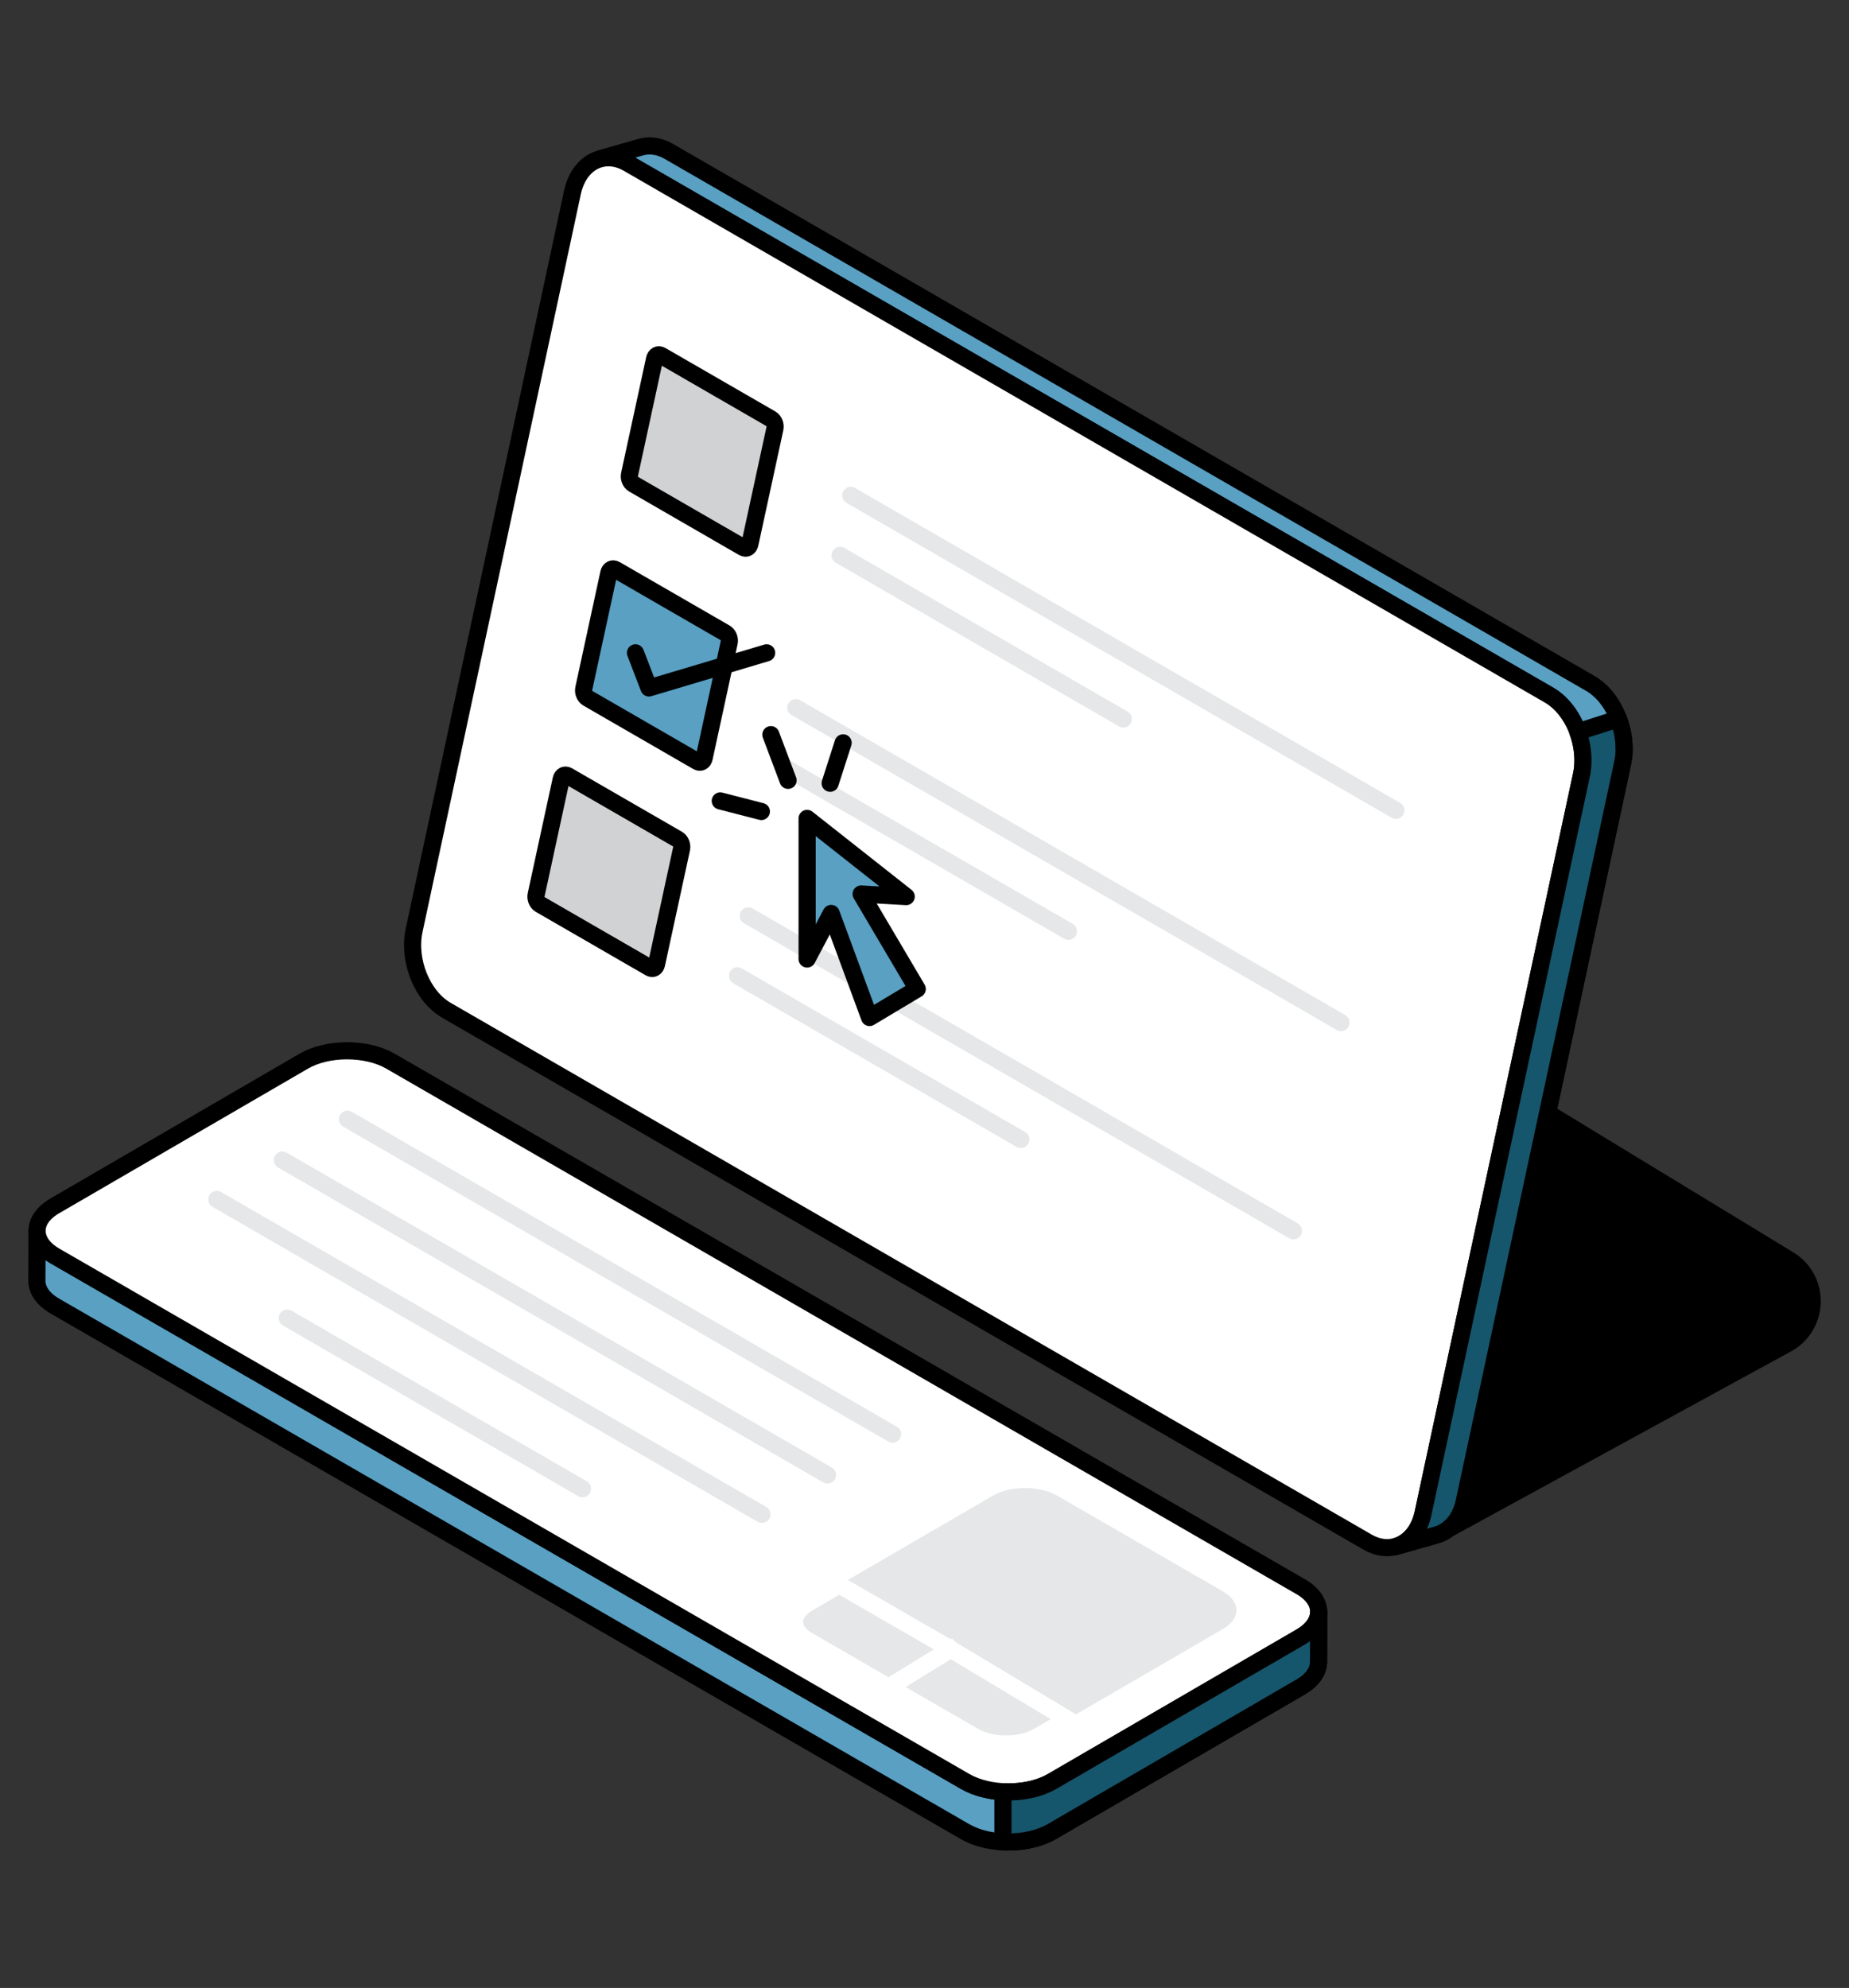 <svg xmlns="http://www.w3.org/2000/svg" id="Layer_1" data-name="Layer 1" viewBox="0 0 323.38 347.69"><rect x="0" y="0" width="323.38" height="347.69" fill="#333333" stroke="none"/><defs><style>      .cls-1, .cls-2, .cls-3, .cls-4, .cls-5, .cls-6, .cls-7, .cls-8 {        stroke-width: 3px;      }      .cls-1, .cls-2, .cls-3, .cls-4, .cls-5, .cls-6, .cls-8 {        stroke-linecap: round;        stroke-linejoin: round;      }      .cls-1, .cls-2, .cls-3, .cls-5, .cls-6, .cls-8 {        stroke: #000;      }      .cls-1, .cls-4 {        fill: none;      }      .cls-2 {        fill: #16566c;      }      .cls-3 {        fill: #d1d2d4;      }      .cls-4 {        stroke: #e6e7e8;      }      .cls-9 {        isolation: isolate;      }      .cls-6 {        fill: #fff;      }      .cls-7 {        stroke: #fff;        stroke-miterlimit: 10;      }      .cls-7, .cls-10 {        fill: #e6e7e8;      }      .cls-8 {        fill: #59a0c3;      }    </style></defs><path class="cls-5" d="M253.68,267.2l59.02-32.26c5.64-3.28,5.65-11.42.02-14.71l-43.71-26.6-29.17,40.53,13.84,33.04Z"></path><g><path class="cls-8" d="M284.04,130.71v.48c-.01.09-.01.18-.01.27,0,.03,0,.06,0,.09v.1c-.01.15-.02.3-.03.45-.02.14-.03.28-.05.42v.02c-.02.15-.04.29-.07.44-.02.14-.05.28-.08.43,0,.04-.01.08-.02.11l-27.68,129.03c-.02.1-.04.21-.07.31-.03.14-.07.28-.11.42-.04.13-.08.25-.12.38,0,0,0,.02-.01.02v.03c-.05.14-.1.28-.16.42-.05.15-.11.3-.18.44-.01.03-.03.06-.04.09-.02.03-.03.06-.05.09-.04.09-.08.18-.12.27-.09.16-.17.31-.26.46-.02.03-.04.06-.06.09-.03.04-.05.08-.08.13-.07.09-.13.2-.19.29-.07.1-.15.19-.23.28-.05.07-.11.15-.17.22-.03.03-.05.07-.08.1-.09.11-.2.2-.29.29-.1.1-.18.19-.28.28-.14.12-.28.22-.42.33-.1.07-.19.15-.29.21-.16.11-.33.2-.5.29-.09.04-.17.09-.25.13-.27.12-.53.23-.81.31l-7.19,2.05c.28-.08.55-.19.81-.31.08-.04.16-.09.25-.13.17-.09.34-.18.51-.29.09-.06.18-.14.28-.21.14-.11.28-.21.42-.33.1-.09.18-.18.28-.28.12-.12.25-.25.37-.39.06-.07.12-.15.17-.22.15-.18.29-.37.42-.57.03-.05.05-.09.08-.13.16-.26.31-.53.44-.82.02-.03.03-.06.05-.09.14-.31.27-.63.38-.98,0,0,0,0,0-.02.12-.36.22-.73.3-1.11l27.68-129.03c.07-.32.13-.66.17-.99h0c.04-.33.07-.66.08-.98.01-.03.01-.06.01-.09,0-.31,0-.61,0-.92v-.12c-.01-.3-.03-.6-.06-.89,0-.05,0-.1-.02-.15-.03-.31-.08-.61-.13-.91-.01-.04-.02-.08-.02-.12-.05-.25-.1-.5-.16-.75-.03-.12-.06-.23-.09-.35-.04-.15-.08-.29-.13-.44-.08-.29-.18-.58-.28-.86-.02-.06-.04-.11-.06-.16-.03-.08-.05-.15-.08-.23-.18-.45-.39-.88-.61-1.31-.05-.1-.1-.19-.15-.29-.2-.36-.4-.71-.63-1.04-.02-.03-.04-.07-.06-.1-.04-.06-.09-.12-.13-.18-.14-.2-.28-.39-.43-.58-.04-.05-.09-.1-.13-.15-.15-.19-.31-.37-.48-.55-.04-.04-.07-.08-.11-.12-.19-.2-.39-.39-.6-.57-.03-.03-.06-.06-.09-.09-.21-.18-.42-.35-.64-.51-.03-.02-.06-.04-.09-.06-.24-.17-.48-.33-.73-.48L109.84,28.58c-.19-.11-.39-.22-.59-.31-.03-.01-.06-.03-.09-.04-.18-.09-.37-.16-.56-.23-.03-.01-.06-.02-.09-.04-.19-.06-.37-.12-.56-.16-.03-.01-.06-.02-.09-.03-.19-.04-.39-.08-.58-.11-.18-.03-.37-.05-.55-.06h-.15c-.15-.01-.29,0-.43,0-.05,0-.09,0-.14,0-.16.01-.33.03-.49.05-.03,0-.05,0-.08,0-.1.02-.2.04-.29.06l6.9-1.97c.19-.06.38-.1.57-.13h.01s.05-.01.08-.02c.15-.02.3-.04.45-.05h.04s.09-.01.13-.01c.1,0,.2-.01.3-.01.04,0,.09.01.14.01h.15s.09.01.14.01c.14.01.27.03.41.05.13.02.25.04.38.06.06.02.13.04.2.05.03,0,.06.02.09.03.03,0,.05.01.08.01.12.04.24.07.36.11.04.01.08.03.12.04.03.02.06.03.09.04.05.02.09.03.14.05.11.04.23.09.35.14.02.01.05.03.07.04.03.01.06.03.09.04.06.03.12.06.18.09.12.05.23.12.35.18.02.01.04.03.06.04l161.08,93c.1.06.19.11.29.17.11.07.23.15.34.23.04.02.08.05.11.08.03.02.06.04.08.06.06.04.11.07.16.12.12.09.24.18.36.28.04.04.08.08.13.11l.09.09s.1.08.14.12c.13.12.26.24.39.37.02.03.05.06.07.08.04.04.07.08.11.12.07.08.15.16.22.24.09.1.18.2.26.31.04.05.09.1.13.15.02.02.04.04.05.07.13.16.25.33.37.5.05.07.1.13.14.19.01.01.01.02.02.02.01.03.03.05.04.08.23.33.43.68.63,1.04.03.05.06.1.09.15.02.05.04.1.06.14.22.43.43.86.61,1.31,0,.02.01.04.02.05,0,.04.02.07.04.11,0,.02.01.05.02.07.12.33.24.67.34,1.02.02.06.05.12.06.19.03.08.05.17.07.25.03.12.06.23.09.35.01.08.04.15.06.23.03.17.06.34.1.51,0,.04.01.09.02.13,0,0,.01.03.01.04.03.2.07.41.09.61.01.08.02.17.03.25.01.05.01.11.02.16,0,.05.01.1.01.16.02.17.03.35.04.53,0,.07,0,.14,0,.2v.12c0,.06.01.11.01.17Z"></path><path class="cls-6" d="M270.93,121.58c4.25,2.46,6.79,8.72,5.66,13.99l-27.68,129.02c-1.13,5.27-5.5,7.56-9.75,5.11l-161.08-93c-4.25-2.46-6.78-8.73-5.65-14l27.68-129.02c1.13-5.27,5.5-7.56,9.75-5.1l161.08,93Z"></path><path class="cls-3" d="M134.86,73.27c.51.29.81,1.04.67,1.67l-4.38,20.21c-.13.63-.66.9-1.16.61l-19.22-11.1c-.51-.29-.81-1.04-.67-1.67l4.38-20.21c.13-.63.66-.9,1.16-.61l19.22,11.1Z"></path><path class="cls-8" d="M126.86,110.71c.51.29.81,1.04.67,1.67l-4.38,20.21c-.13.63-.66.9-1.16.61l-19.22-11.1c-.51-.29-.81-1.04-.67-1.67l4.38-20.21c.13-.63.66-.9,1.16-.61l19.22,11.1Z"></path><path class="cls-3" d="M118.53,146.78c.51.29.81,1.04.67,1.67l-4.38,20.21c-.13.63-.66.9-1.16.61l-19.22-11.1c-.51-.29-.81-1.04-.67-1.67l4.38-20.21c.13-.63.66-.9,1.16-.61l19.22,11.1Z"></path></g><g><path class="cls-8" d="M230.63,281.93l-.02,8.75v.1c0,.07-.02.14-.03.21-.01.12-.02.23-.04.34v.06c-.02.07-.05.14-.06.22-.03.1-.06.21-.1.32,0,.02-.01.04-.02.06-.02.07-.06.13-.09.2-.05.11-.09.22-.15.33-.02.03-.03.06-.04.08-.03.06-.07.11-.11.16-.08.13-.16.25-.25.38-.03.03-.05.07-.07.1-.03.04-.07.08-.1.11-.14.17-.29.33-.46.49-.04.04-.07.08-.11.12-.02.02-.04.04-.07.06-.1.09-.21.18-.32.27-.1.08-.2.16-.3.23-.13.09-.26.18-.39.26-.09.06-.18.13-.28.19-.04.02-.08.05-.13.07l-43.53,25.3c-.32.19-.66.36-1.01.51-.1.05-.2.09-.31.13-.27.12-.55.23-.84.32-.07.03-.13.05-.19.07-.04.02-.08.03-.12.04-.18.06-.37.11-.55.16-.14.04-.28.08-.42.11-.2.05-.4.09-.6.13-.11.02-.22.05-.34.07-.02,0-.04.01-.06.01-.4.07-.81.13-1.22.17-.03,0-.06.01-.09.01-.1.01-.19.01-.29.02-.24.02-.48.04-.73.05-.05,0-.11.01-.17.01h-.29c-.2.01-.39.01-.59,0-.07,0-.15.01-.22.01-.09-.01-.18-.02-.27-.02-.08,0-.16-.01-.24-.01-.1-.01-.2-.01-.31-.02-.07,0-.16,0-.23,0-.09-.01-.18-.02-.26-.03-.18-.02-.36-.04-.54-.06-.08-.01-.17-.02-.25-.03-.08,0-.15-.03-.23-.04-.19-.03-.38-.06-.57-.1-.09-.01-.18-.02-.26-.04-.06-.02-.12-.03-.18-.05-.23-.05-.45-.1-.67-.16-.09-.02-.18-.04-.27-.07-.04-.01-.07-.02-.1-.03-.39-.11-.78-.24-1.15-.39-.02-.01-.04-.01-.06-.02-.03-.01-.06-.03-.09-.04-.51-.21-1-.44-1.46-.7L9.63,228.45c-2.12-1.22-3.18-2.83-3.18-4.43l.03-8.76c0,.81.26,1.61.79,2.36.53.76,1.32,1.46,2.38,2.07l159.15,91.89c.46.27.95.5,1.46.7.05.02.1.05.15.07.38.14.76.27,1.16.39.12.03.24.06.37.09.22.06.44.12.66.17.15.03.3.06.45.09.19.03.38.07.57.1.16.02.32.04.48.07.17.02.35.04.53.06.17.01.33.03.5.04.09.01.19.01.28.02.09,0,.17.01.26.01.17,0,.33.01.49.01h.59c.16-.01.31-.01.47-.02.24-.01.48-.02.72-.04.13-.01.26-.02.38-.04.41-.04.82-.1,1.22-.17.14-.02.27-.05.41-.08.2-.04.4-.08.59-.12.14-.04.28-.08.42-.12.19-.05.37-.1.56-.16.1-.03.2-.07.3-.1.29-.1.57-.21.85-.32.1-.04.2-.09.3-.13.35-.16.69-.33,1.01-.51l43.54-25.3c.14-.09.27-.18.4-.26.13-.09.27-.17.39-.26.11-.08.2-.16.3-.24.11-.09.23-.18.33-.27.06-.06.12-.12.18-.17.16-.16.31-.33.45-.49.06-.07.12-.15.17-.22.1-.12.18-.25.26-.37.05-.08.1-.16.14-.24.06-.11.11-.22.16-.34.04-.08.08-.17.11-.26.04-.1.06-.21.09-.32.02-.09.05-.18.07-.27.02-.11.03-.23.04-.34.01-.11.02-.21.02-.31Z"></path><path class="cls-6" d="M227.46,277.49c4.21,2.43,4.23,6.37.06,8.79l-43.53,25.3c-4.18,2.43-10.97,2.43-15.18,0L9.65,219.69c-4.2-2.43-4.23-6.37-.06-8.79l43.53-25.3c4.18-2.43,10.98-2.42,15.18,0l159.15,91.89Z"></path><path class="cls-10" d="M213.94,284.88l-27.23,15.82-5.13,2.98c-3.1,1.8-8.15,1.8-11.28-.01l-14.19-8.19h-.01l-.64-.37h-.01s-14.14-8.17-14.14-8.17c-3.12-1.8-3.14-4.73-.04-6.54l5.51-3.2h.01l26.84-15.6c3.1-1.8,8.15-1.8,11.28,0l28.98,16.74c3.13,1.81,3.15,4.73.05,6.54Z"></path></g><line class="cls-4" x1="60.77" y1="195.75" x2="156.11" y2="250.83"></line><line class="cls-4" x1="49.39" y1="202.9" x2="144.73" y2="257.97"></line><line class="cls-4" x1="37.92" y1="209.78" x2="133.26" y2="264.86"></line><line class="cls-4" x1="50.25" y1="230.54" x2="101.87" y2="260.37"></line><path class="cls-7" d="M166.28,288.44l-10.83,6.66-.76-.43-13.38-7.73c-3.12-1.8-3.14-4.73-.04-6.54l5.51-3.2h.01l19.49,11.24Z"></path><path class="cls-7" d="M186.71,300.7l-5.13,2.98c-3.1,1.8-8.15,1.8-11.28-.01l-14.19-8.19h-.01l-.64-.37h-.01s10.83-6.67,10.83-6.67l20.43,12.26Z"></path><path class="cls-2" d="M284.04,130.71v.48c-.01.09-.01.18-.01.27,0,.03,0,.06,0,.09v.1c-.01.15-.02.3-.03.45-.02.14-.03.28-.05.42v.02c-.02.15-.04.29-.07.44-.02.14-.05.28-.08.43,0,.04-.01.08-.02.11l-27.68,129.03c-.02.1-.04.21-.07.31-.03.14-.07.28-.11.42-.04.13-.08.25-.12.38,0,0,0,.02-.01.02v.03c-.05.14-.1.28-.16.42-.05.15-.11.3-.18.44-.01.03-.03.06-.04.09-.02.03-.03.06-.05.09-.04.09-.08.18-.12.27-.09.16-.17.31-.26.46-.02.03-.04.06-.06.09-.03.04-.05.08-.08.13-.07.09-.13.2-.19.29-.07.1-.15.19-.23.28-.05.07-.11.15-.17.22-.03.03-.05.07-.08.1-.09.11-.2.2-.29.29-.1.1-.18.19-.28.28-.14.12-.28.22-.42.33-.1.07-.19.15-.29.21-.16.11-.33.2-.5.29-.09.04-.17.09-.25.13-.27.12-.53.23-.81.31l-7.19,2.05c.28-.08.55-.19.81-.31.08-.04.16-.09.25-.13.17-.09.34-.18.51-.29.09-.06.18-.14.28-.21.14-.11.28-.21.42-.33.1-.09.18-.18.28-.28.12-.12.25-.25.37-.39.06-.07.12-.15.17-.22.15-.18.29-.37.42-.57.03-.05.05-.09.08-.13.16-.26.31-.53.44-.82.02-.03.03-.06.05-.09.14-.31.27-.63.38-.98,0,0,0,0,0-.02.12-.36.22-.73.3-1.11l27.68-129.03c.07-.32.13-.66.17-.99h0c.04-.33.07-.66.08-.98.01-.03.01-.06.01-.09,0-.31,0-.61,0-.92v-.12c-.01-.3-.03-.6-.06-.89,0-.05,0-.1-.02-.15-.03-.31-.08-.61-.13-.91-.01-.04-.02-.08-.02-.12-.05-.25-.1-.5-.16-.75-.03-.12-.06-.23-.09-.35-.04-.15-.08-.29-.13-.44-.08-.29-.18-.58-.28-.86l7.11-2.28s.01.05.02.07c.12.33.24.67.34,1.02.02.06.05.12.06.19.03.08.05.17.07.25.03.12.06.23.09.35.01.08.04.15.06.23.03.17.06.34.1.51,0,.04.01.09.02.13,0,0,.01.03.01.04.03.2.07.41.09.61.01.08.02.17.03.25.01.05.01.11.02.16,0,.05.01.1.01.16.02.17.03.35.04.53,0,.07,0,.14,0,.2v.12c0,.06.01.11.01.17Z"></path><g><line class="cls-4" x1="148.79" y1="86.64" x2="244.13" y2="141.72"></line><line class="cls-4" x1="146.93" y1="97.13" x2="196.46" y2="125.75"></line></g><g><line class="cls-4" x1="139.19" y1="123.77" x2="234.53" y2="178.84"></line><line class="cls-4" x1="137.32" y1="134.26" x2="186.86" y2="162.88"></line></g><g><line class="cls-4" x1="130.87" y1="160.18" x2="226.21" y2="215.26"></line><line class="cls-4" x1="129" y1="170.68" x2="178.54" y2="199.29"></line></g><polyline class="cls-1" points="111.14 114.18 113.5 120.32 134.08 114.18"></polyline><path class="cls-2" d="M230.63,281.93l-.02,8.75v.1c0,.07-.02.14-.03.21-.01.12-.02.23-.04.34v.06c-.02.07-.05.14-.06.22-.03.1-.06.21-.1.32,0,.02-.01.04-.02.06-.02.07-.06.13-.09.2-.05.11-.09.22-.15.33-.02.03-.03.06-.04.08-.03.06-.07.11-.11.16-.08.13-.16.25-.25.38-.03.03-.05.07-.07.1-.03.04-.07.08-.1.11-.14.17-.29.33-.46.49-.04.04-.07.08-.11.12-.02.02-.04.04-.07.06-.1.09-.21.18-.32.27-.1.08-.2.16-.3.23-.13.09-.26.18-.39.26-.09.06-.18.13-.28.19-.04.02-.08.05-.13.07l-43.53,25.3c-.32.19-.66.36-1.01.51-.1.05-.2.09-.31.13-.27.12-.55.23-.84.32-.07.03-.13.05-.19.07-.04.02-.08.03-.12.04-.18.06-.37.11-.55.16-.14.04-.28.08-.42.11-.2.05-.4.09-.6.13-.11.02-.22.05-.34.07-.02,0-.04.01-.06.01-.4.07-.81.13-1.22.17-.03,0-.06.01-.09.01-.1.01-.19.01-.29.02-.24.02-.48.04-.73.05-.05,0-.11.01-.17.01h-.29c-.2.01-.39.01-.59,0-.07,0-.15.01-.22.01-.09-.01-.18-.02-.27-.02-.08,0-.16-.01-.24-.01v-8.75c.09,0,.17.01.26.01.17,0,.33.01.49.01h.59c.16-.01.31-.01.47-.02.24-.01.48-.02.72-.04.13-.01.26-.02.38-.04.41-.04.82-.1,1.22-.17.14-.02.27-.05.41-.08.2-.04.4-.08.59-.12.14-.04.28-.08.42-.12.19-.05.37-.1.56-.16.1-.03.2-.07.3-.1.29-.1.57-.21.85-.32.1-.04.2-.09.3-.13.35-.16.69-.33,1.01-.51l43.54-25.3c.14-.09.27-.18.4-.26.13-.09.27-.17.39-.26.11-.08.2-.16.3-.24.11-.09.23-.18.33-.27.06-.06.12-.12.18-.17.16-.16.31-.33.45-.49.06-.07.12-.15.17-.22.1-.12.18-.25.26-.37.05-.08.1-.16.14-.24.06-.11.11-.22.16-.34.04-.08.08-.17.11-.26.04-.1.06-.21.09-.32.02-.09.05-.18.07-.27.02-.11.03-.23.04-.34.01-.11.02-.21.02-.31Z"></path><g><g class="cls-9"><polygon class="cls-8" points="141.16 143.14 158.49 156.81 150.61 156.36 160.42 172.97 152.08 177.96 145.37 159.76 141.16 167.73 141.16 143.14"></polygon></g><line class="cls-6" x1="145.19" y1="136.99" x2="147.46" y2="129.92"></line><line class="cls-6" x1="133.16" y1="141.93" x2="125.97" y2="140.08"></line><line class="cls-6" x1="137.83" y1="136.48" x2="134.82" y2="128.49"></line></g></svg>